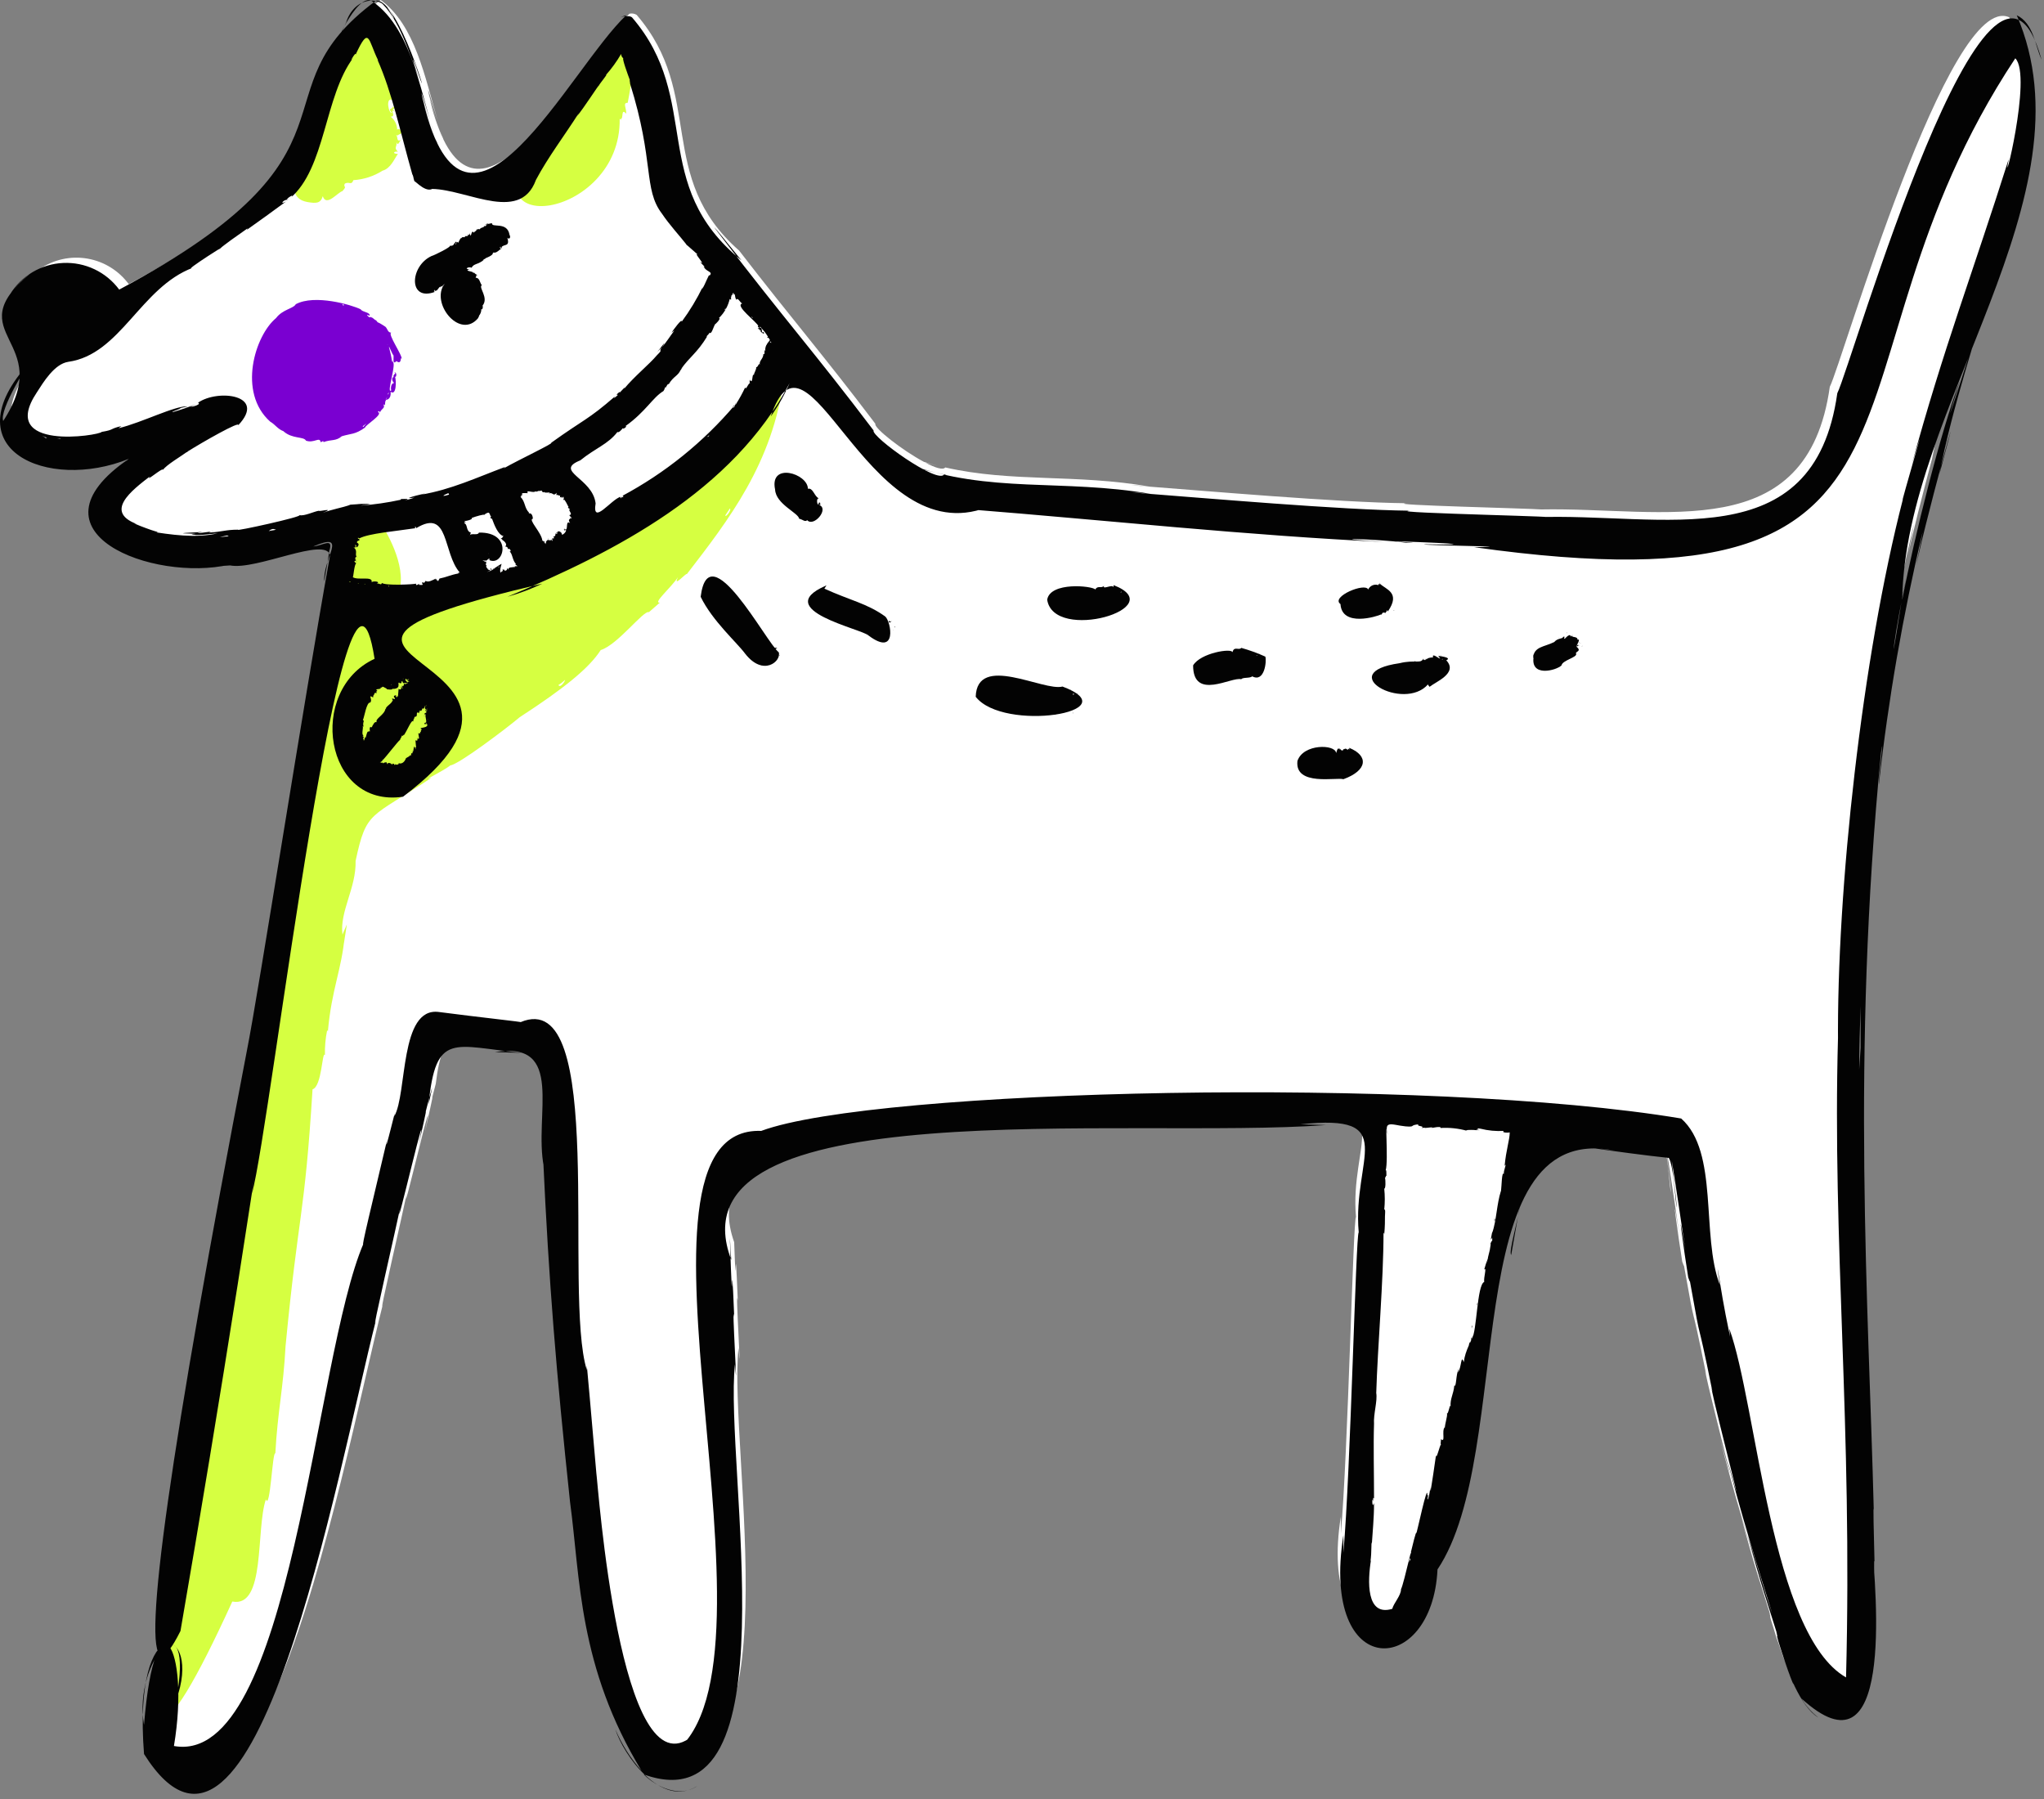 <?xml version="1.0" encoding="UTF-8"?> <svg xmlns="http://www.w3.org/2000/svg" width="175" height="154" viewBox="0 0 175 154" fill="none"><rect x="0" y="0" width="175" height="154" fill="#808080" stroke="none"/> <g clip-path="url(#clip0_919_2298)"> <path d="M172.372 2.39C172.267 2.088 172.144 1.773 172.026 1.482C166.872 -0.852 157.688 31.132 156.662 33.109C154.74 46.785 142.565 43.406 131.941 43.61C131.051 43.523 118.431 43.233 120.409 43.078C114.593 43.017 103.277 42.028 96.843 41.534C97.22 41.534 97.9 41.596 98.456 41.658C92.091 40.552 86.671 41.318 80.929 40.015C80.737 40.262 80.064 40.045 79.236 39.607L80.342 39.885C79.934 39.78 79.526 39.669 79.106 39.539C77.252 38.551 74.78 36.611 74.947 36.278C70.348 30.206 67.876 27.407 63.284 21.453C56.066 15.127 60.392 8.11 54.508 1.272C54.323 1.161 54.101 1.126 53.89 1.174C49.564 5.325 42.055 20.322 37.97 11.953C37.877 11.681 37.778 11.403 37.692 11.112C37.778 11.409 37.865 11.668 37.933 11.872C37.435 10.772 37.052 9.623 36.789 8.444C37.068 9.358 37.247 9.97 37.364 10.347L36.746 8.197C36.431 6.807 36.981 8.71 37.482 10.365C36.4 6.659 35.535 2.131 32.593 0C31.622 0.717 30.725 1.531 29.917 2.428L30.133 1.964L29.861 2.489C24.231 8.932 30.418 13.954 11.024 24.325C10.173 23.168 8.907 22.384 7.491 22.139C6.075 21.893 4.619 22.206 3.428 23.009C2.951 23.4 2.506 23.83 2.1 24.294C2.489 23.824 2.929 23.398 3.41 23.022L3.206 23.158C2.659 23.563 2.192 24.065 1.828 24.64C-0.193 27.352 2.538 28.624 2.575 31.515C-2.542 38.18 5.282 41.318 11.846 38.668C2.99 44.746 13.372 48.885 19.88 47.73L20.461 47.687C22.686 48.119 28.557 45.216 28.928 46.822C26.642 59.559 22.872 83.847 21.883 88.788C15.884 119.892 13.352 136.819 14.287 139.569C13.749 140.384 13.409 141.312 13.292 142.281C13.451 141.62 13.696 140.982 14.021 140.385C13.527 142.175 13.231 144.015 13.138 145.87C13.089 145.586 13.056 145.299 13.039 145.011C13.014 146.124 13.047 147.238 13.138 148.347C17.297 154.944 20.974 151.059 24.07 143.554C27.964 134.109 30.937 118.913 32.797 111.581C32.241 113.558 34.589 103.366 34.837 102.124C34.218 105.404 37.556 91.006 36.382 96.936C36.691 95.453 37.123 93.662 37 93.971C37.123 93.489 37.228 93.094 37.309 92.772C37.927 87.689 39.268 88.257 43.755 88.807C48.514 88.584 46.27 94.273 46.987 98.412C47.413 107.449 47.933 114.182 48.816 122.891C48.952 124.226 49.094 125.609 49.249 127.061C50.022 132.725 49.966 139.322 53.736 146.932C53.612 146.976 53.68 147.068 53.878 147.192C54.311 148.05 54.78 148.915 55.318 149.798C54.384 148.754 53.63 147.562 53.087 146.271C53.616 147.732 54.472 149.053 55.59 150.132C68.272 154.536 62.308 123.942 63.229 115.374C63.538 119.266 62.92 109.5 63.167 111.353C62.883 104.175 63.074 112.459 62.858 106.337C57.778 92.043 96.633 96.33 113.314 95.095L111.151 95.033C119.686 94.107 115.539 97.875 116.095 104.181C115.848 104.305 115.415 124.325 114.797 131.311V129.828C112.819 142.312 122.343 141.88 122.776 132.731C129.166 123.206 124.667 96.948 136.162 97.078C137.781 97.312 140.606 97.695 142.38 97.875C142.812 98.554 142.936 101.704 143.059 102.075C142.998 101.148 142.874 100.469 142.627 98.06C142.874 99.542 143.368 102.878 143.801 105.787C142.936 100.469 143.677 105.849 144.048 108.135C143.986 107.764 144.172 108.505 144.172 108.32C145.346 114.935 144.543 110.049 146.088 117.715L145.964 117.283C146.52 120.001 149.549 131.49 147.262 123.151C148.436 127.852 149.858 132.361 151.156 136.506C150.476 134.585 149.672 131.743 149.054 129.766C150.29 134.399 150.537 134.893 151.588 138.297L151.465 137.988C151.465 137.988 151.526 138.173 151.588 138.42C151.471 138.18 151.644 138.766 151.903 139.563C152.015 139.959 152.157 140.409 152.33 140.885C152.243 140.644 152.175 140.397 152.095 140.156C152.219 140.521 152.342 140.885 152.466 141.225L152.348 140.947C152.416 141.132 152.49 141.324 152.565 141.509C152.65 141.835 152.781 142.147 152.954 142.436C152.933 142.391 152.914 142.346 152.898 142.3C153.467 143.572 154.202 144.77 155.055 145.277C154.481 144.84 153.998 144.294 153.634 143.671C157.07 146.809 158.714 145.524 159.437 142.658C159.459 142.607 159.471 142.553 159.474 142.497C160.092 139.835 159.993 135.925 159.789 132.935C159.789 132.373 159.789 131.86 159.789 132.052C159.728 129.952 159.666 126.802 159.728 127.728C159.295 110.482 157.812 89.282 160.346 63.487C160.655 61.511 160.098 65.958 160.16 66.205C160.957 59.008 162.195 51.866 163.868 44.82C163.757 45.531 163.553 46.432 163.294 47.822C163.671 45.926 164.684 42.01 165.413 39.28C166.031 36.049 167.181 32.182 168.04 29.316C170.073 24.226 172.057 19.155 172.947 14.213V14.176C173.707 10.155 173.695 6.202 172.372 2.39ZM1.179 35.45C0.95 34.875 1.834 33.115 2.557 31.861C2.426 33.155 1.96 34.392 1.203 35.45H1.179ZM164.221 19.97C164.511 20.502 163.46 23.411 161.94 26.981C162.614 24.776 163.337 22.429 164.221 19.97ZM136.576 97.09C136.992 97.117 137.405 97.173 137.812 97.257L136.576 97.09ZM162.299 48.391C162.744 46.92 163.189 45.432 163.615 44.005C163.04 46.383 162.533 48.687 162.163 50.596C162.175 49.861 162.231 49.132 162.299 48.391ZM167.774 30.094C166.581 33.801 165.401 37.408 167.051 32.053C166.711 32.948 166.359 34.023 165.994 35.203C166.043 34.711 166.153 34.228 166.322 33.764C166.8 32.54 167.284 31.317 167.774 30.094Z" fill="white"></path> <path d="M34.38 30.725C34.505 30.476 33.13 28.539 33.505 28.477C33.193 28.477 33.193 28.164 33.005 27.977C32.069 27.352 32.506 27.79 32.194 27.415C32.069 27.415 31.944 27.165 31.756 27.165V27.103C31.631 27.352 31.194 26.728 31.631 27.04C31.756 26.728 31.007 26.728 30.882 26.478C30.132 26.103 26.947 25.166 25.323 26.041C25.135 26.416 24.198 26.478 23.636 27.227C21.825 28.727 20.326 33.599 23.137 36.097C23.574 36.347 23.761 36.721 24.261 36.909C25.011 37.596 26.01 37.346 26.197 37.721C26.884 37.971 27.384 37.346 27.447 37.846C27.571 37.846 27.696 37.658 27.696 37.846C28.383 37.596 28.758 37.783 29.258 37.346C30.07 37.096 30.382 37.221 31.257 36.597C31.257 36.409 32.818 35.472 32.381 35.285C32.318 35.16 32.568 35.16 32.506 35.347C32.693 34.91 33.005 34.973 32.818 34.598C33.068 34.848 32.881 34.41 33.068 34.223C33.13 34.223 33.505 34.161 33.443 33.536C33.942 33.911 33.942 32.599 33.818 32.224C33.88 32.412 34.067 31.912 33.755 31.85C34.005 32.037 33.63 31.974 33.693 32.287C33.505 32.287 33.568 32.662 33.755 32.786C33.443 32.786 33.443 33.349 33.505 33.411C33.005 33.848 34.067 30.85 33.568 30.975C33.63 30.725 33.693 31.1 33.568 30.975C33.443 29.976 33.005 28.976 33.63 30.351C33.818 30.351 33.505 31.35 33.942 30.913C34.442 31.287 34.255 30.413 34.38 30.725ZM29.383 26.166C29.383 26.103 29.32 26.103 29.32 26.041C29.383 25.978 29.508 26.166 29.383 26.166ZM31.132 36.534C30.882 36.534 31.319 36.347 31.381 36.222C31.319 36.347 31.194 36.409 31.132 36.534ZM31.631 36.035C31.756 35.972 31.819 35.847 31.881 35.785C31.819 35.91 31.694 35.972 31.631 36.035ZM33.068 34.161L33.005 34.223C33.13 34.036 33.255 33.723 33.068 34.161ZM33.255 33.599C33.318 33.661 33.255 33.723 33.193 33.786C33.193 33.723 33.255 33.661 33.255 33.599ZM33.193 29.538C33.13 29.476 33.193 29.476 33.193 29.538V29.538Z" fill="#7A00D1"></path> <path d="M34.255 11.487C34.692 11.237 34.067 10.925 34.005 11.113C34.004 10.895 33.953 10.68 33.855 10.485C33.758 10.29 33.617 10.12 33.443 9.988C34.005 9.988 33.255 9.239 33.818 9.551C33.318 9.114 34.067 9.488 33.63 9.114C33.63 9.426 33.13 9.176 33.568 9.676C33.255 9.738 33.005 8.302 33.568 8.552C34.442 8.677 33.505 7.677 34.005 7.302C33.693 7.24 34.13 6.553 33.88 6.428C34.255 6.178 33.193 5.866 34.13 5.991C33.63 5.803 33.88 5.616 34.005 5.429C33.755 5.429 34.13 4.804 33.443 4.429C33.568 4.554 33.505 4.367 33.755 4.492C33.505 4.054 33.505 4.117 33.818 4.242C33.755 4.429 33.818 4.429 34.067 4.429C33.88 2.93 33.193 3.805 32.631 2.368C32.381 0.994 29.695 1.993 30.32 2.93C29.82 2.743 30.694 3.117 30.07 3.055C29.945 3.055 29.883 3.805 29.82 3.68C29.695 3.867 29.57 4.367 29.383 4.617C28.821 4.367 28.696 6.053 28.758 6.365C28.071 7.177 27.634 8.552 26.634 9.551C26.759 12.487 23.512 16.796 26.322 17.296C27.072 17.421 27.447 17.421 27.634 16.796C27.946 17.733 28.883 16.484 29.32 16.359C29.758 15.86 29.383 16.109 29.508 15.735C29.883 15.485 30.07 15.922 30.257 15.422C31.145 15.365 32.004 15.085 32.756 14.61C33.443 14.423 33.755 13.611 34.067 13.174C33.568 13.174 33.693 12.924 34.067 12.986C33.693 12.611 34.005 12.611 33.942 12.174C34.067 12.549 34.192 12.112 34.317 11.987C33.88 12.174 34.13 11.675 33.88 11.55C34.13 11.675 34.067 11.487 34.255 11.487Z" fill="#D6FF41"></path> <path d="M52.056 3.555C52.119 3.618 52.119 3.618 52.119 3.555H52.056Z" fill="#D6FF41"></path> <path d="M52.306 3.555C52.295 3.54 52.281 3.529 52.264 3.521C52.248 3.513 52.23 3.508 52.212 3.508C52.194 3.508 52.176 3.513 52.16 3.521C52.144 3.529 52.13 3.54 52.118 3.555H52.306Z" fill="#D6FF41"></path> <path d="M45.248 12.924L45.373 12.986C45.373 12.924 45.31 12.924 45.248 12.924Z" fill="#D6FF41"></path> <path d="M54.679 5.304C54.055 5.866 54.867 4.242 53.805 4.492C53.68 4.492 53.93 4.367 53.93 4.429C53.68 3.742 52.306 4.991 52.931 3.68C52.868 3.805 52.743 4.304 52.681 3.929C51.744 2.68 50.37 5.241 50.557 5.616C50.307 5.803 49.745 5.741 50.245 5.991C49.683 5.928 50.182 6.865 50.12 6.99C49.87 6.74 49.932 6.74 49.87 7.115C49.807 6.428 48.995 6.865 49.558 7.24C49.183 7.552 48.995 6.99 49.245 7.74C48.746 7.802 47.247 11.113 46.435 11.425C46.56 11.55 46.122 11.8 45.935 11.862C39.377 20.669 53.18 18.858 53.056 10.176C53.243 10.3 53.305 10.238 53.118 10.176C53.43 10.238 53.118 9.176 53.618 9.738C53.618 9.176 53.305 8.801 53.742 8.801C53.93 7.927 54.055 6.678 54.242 6.678C53.618 5.928 54.867 6.553 54.242 5.491C54.492 5.741 54.867 5.553 54.679 5.304ZM47.996 9.239C48.059 9.239 48.121 9.239 48.121 9.301C48.121 9.364 47.996 9.301 47.996 9.239ZM48.808 8.801C48.808 8.739 48.746 8.801 48.683 8.801C48.683 8.739 48.933 8.739 48.808 8.801ZM53.992 4.929C53.93 4.804 54.055 4.741 54.18 4.866C54.114 4.874 54.05 4.895 53.992 4.929Z" fill="#D6FF41"></path> <path d="M53.056 3.93C52.993 4.054 53.118 3.93 53.18 3.93C53.118 3.867 53.118 3.867 53.056 3.93Z" fill="#D6FF41"></path> <path d="M53.056 4.117V3.992C52.993 4.054 52.993 4.054 53.056 4.117Z" fill="#D6FF41"></path> <path d="M53.68 3.929C53.18 4.179 53.43 3.617 53.18 4.054C52.931 4.366 53.617 4.179 53.68 3.929Z" fill="#D6FF41"></path> <path d="M17.177 113.745C17.025 115.472 16.78 117.19 16.443 118.89C16.779 118.913 17.102 119.023 17.382 119.21C17.662 119.397 17.887 119.655 18.035 119.957C18.207 120.385 18.224 120.86 18.083 121.299C17.942 121.738 17.652 122.115 17.263 122.363C13.644 138.423 12.491 146.66 13.804 147.073C14.695 147.355 16.723 144.029 19.889 137.096C22.762 137.658 21.887 130.975 22.762 128.351C23.137 129.351 23.324 124.167 23.574 124.416C23.761 120.856 24.261 118.857 24.448 115.235C25.573 103.554 26.072 104.304 26.759 93.249C27.571 92.999 27.571 89.938 27.821 90.313C27.803 89.6 27.866 88.888 28.009 88.189C28.009 88.252 28.071 88.189 28.071 88.314C28.383 84.691 29.258 83.005 29.508 80.132L29.445 80.756L29.695 79.132L29.32 80.007C29.07 78.008 30.507 76.009 30.445 73.698C31.381 69.326 31.694 70.076 36.941 66.578C35.941 66.952 37.94 66.016 38.565 65.516C39.252 65.453 43.312 62.393 44.498 61.393C48.246 58.958 50.432 57.209 51.431 55.647C52.868 55.21 55.117 52.212 55.554 52.399L55.491 52.462L56.491 51.587C55.866 51.65 57.428 50.338 58.052 49.401C57.553 50.4 58.802 48.964 58.802 49.151C62.362 44.529 66.172 39.657 67.109 32.412C63.674 37.721 55.117 44.966 50.682 44.467C49.818 45.338 48.828 46.075 47.746 46.653C46.747 47.152 43.749 49.651 44.498 48.901C43.624 49.339 44.123 49.026 44.561 48.651C43.811 49.089 42.874 49.776 42.125 49.901C41.937 49.776 43.624 49.214 42.749 49.401C42.937 49.339 43.749 49.026 43.749 49.026C42.812 49.089 44.373 48.776 43.499 48.776C42.25 49.463 41.375 49.401 40.563 50.213C37.628 50.713 36.691 50.962 34.38 50.65C35.379 50.713 34.63 50.463 34.192 50.588C34.817 48.339 33.005 45.341 32.381 44.467C26.947 43.03 30.445 48.714 28.009 51.525C27.884 50.775 28.071 53.836 27.821 53.461C27.281 57.628 26.489 61.758 25.448 65.828C25.753 66.196 25.958 66.636 26.046 67.106C26.133 67.576 26.099 68.061 25.947 68.514C24.948 71.887 24.136 75.385 23.324 78.82C23.537 79.246 23.644 79.718 23.636 80.194C23.793 83.433 23.348 86.674 22.325 89.751C21.913 94.208 21.097 98.619 19.889 102.93C19.794 103.263 19.646 103.58 19.451 103.867C19.135 105.477 18.906 107.104 18.765 108.739V108.614C18.235 110.324 17.706 112.034 17.177 113.745ZM62.487 43.53C62.674 43.655 62.05 44.404 62.112 44.092L62.487 43.53ZM48.371 58.208C48.433 58.208 47.996 58.958 47.809 58.645C48.011 58.519 48.199 58.373 48.371 58.208Z" fill="#D6FF41"></path> <path d="M169.982 25.978C169.233 28.477 165.298 40.719 167.796 32.599C166.11 37.096 163.923 45.841 162.862 51.337C163.111 34.848 179.351 16.797 172.668 1.306C174.105 1.993 174.229 3.867 174.792 5.116C170.482 -10.686 158.489 31.35 157.303 33.661C155.304 47.902 142.312 43.842 131.381 44.279C136.878 44.279 118.327 43.904 120.701 43.717C114.829 43.655 103.399 42.655 96.903 42.156C97.278 42.156 97.965 42.218 98.527 42.281C90.969 40.969 84.723 42.281 77.728 39.72C77.977 40.032 82.037 40.906 80.85 40.594C80.351 41.531 74.542 37.346 74.792 36.846C69.733 30.163 67.234 27.415 61.737 20.232C59.801 17.733 63.486 22.293 63.486 22.293C55.492 15.797 60.176 8.552 54.117 1.494C53.805 1.181 52.431 1.681 53.618 1.306C48.808 5.803 39.939 24.167 36.254 8.739C37.628 13.299 36.753 10.425 36.191 8.489C35.691 6.303 37.315 12.174 37.565 12.612C36.066 8.677 35.504 2.618 31.881 0.12C30.507 -0.88 28.071 5.366 29.633 1.931C30.32 -0.318 32.881 -0.692 33.755 1.619C33.568 1.369 33.13 0.307 32.506 0.12C34.13 1.431 35.192 4.929 35.879 6.803C35.129 4.554 35.317 4.742 35.816 6.303C37.066 10.051 34.13 -0.193 32.194 0.057C21.45 7.99 32.381 12.924 10.207 24.791C9.656 24.046 8.929 23.448 8.092 23.05C7.255 22.652 6.332 22.467 5.406 22.51C4.48 22.553 3.579 22.824 2.782 23.298C1.986 23.772 1.318 24.435 0.838 25.229C1.323 24.537 1.913 23.926 2.587 23.417C-3.721 28.664 4.836 29.039 0.276 36.035C-0.099 35.098 2.462 31.038 2.525 31.038C-4.284 38.47 4.086 42.093 11.019 39.282C1.838 45.591 13.143 49.838 19.639 48.339C19.014 48.402 17.14 48.589 19.701 48.402C21.95 48.839 27.884 45.903 28.259 47.527C25.948 60.394 22.137 84.941 21.138 89.938C14.583 124.039 12.138 141.293 13.804 141.699C14.162 141.787 14.711 141.094 15.451 139.619C17.141 129.834 18.774 119.949 20.349 109.964C20.828 106.925 21.299 103.893 21.763 100.869L21.575 102.18C23.199 96.247 29.633 40.657 32.069 56.397C26.26 59.083 27.759 69.201 34.505 68.202C51.494 55.397 17.828 56.647 46.435 49.963C45.469 50.423 44.466 50.799 43.437 51.087C52.743 47.215 62.737 42.031 67.609 32.786C67.169 33.798 66.625 34.761 65.985 35.66C69.108 26.353 74.042 46.715 84.036 43.592H82.849C94.717 44.529 106.709 45.841 118.702 46.403C112.456 46.028 117.702 46.091 120.388 46.465C122.762 46.528 116.578 46.216 121.45 46.403C126.135 46.59 124.573 46.653 121.887 46.59C122.012 46.715 130.819 46.778 126.197 46.84C169.233 52.899 154.554 32.162 172.543 4.991C174.042 6.491 171.294 17.171 171.981 13.611C168.983 23.105 166.359 29.913 163.674 39.782C165.672 33.161 162.549 43.78 162.924 42.718C159.426 56.272 157.24 76.134 157.365 89.439V88.751C156.865 106.49 158.614 121.856 158.052 143.592C151.619 139.907 150.432 120.294 148.058 113.736L148.121 114.423C147.496 111.425 147.434 110.8 147.059 108.614C147.059 108.926 147.559 111.862 147.246 109.988C145.622 105.741 147.184 98.62 143.936 95.747C122.325 92.124 74.917 93.186 65.173 96.809C51.806 96.309 68.046 142.155 57.74 150.025C58.864 150.15 58.802 149.838 59.302 148.589C53.056 153.836 51.182 126.79 51.057 126.103C50.744 122.668 50.12 115.047 50.245 117.296C48.184 110.675 52.056 84.317 44.561 87.502C44.998 87.502 40.876 87.065 37.565 86.628C34.192 86.191 34.879 93.623 33.755 95.56C34.067 94.061 32.818 99.37 33.13 97.621C31.944 102.68 30.819 107.24 31.132 106.428C26.884 116.234 24.948 151.275 14.892 149.463C16.328 140.906 13.268 135.972 12.331 147.652C11.332 142.03 16.766 136.534 15.079 145.528C17.39 139.282 11.332 137.408 12.331 150.15C21.825 165.203 28.821 126.29 32.194 112.986C31.631 114.985 34.005 104.679 34.255 103.43C33.63 106.74 37.003 92.187 35.816 98.183C36.129 96.684 36.566 94.873 36.441 95.185C37.003 92.999 37.19 92.312 36.691 94.56C37.315 88.252 38.814 89.563 44.686 90.126C44.373 90.126 42.812 90.063 42.375 90.063C48.433 89.064 45.685 95.435 46.56 99.869C46.56 99.557 46.56 99.994 46.497 99.057C46.997 109.926 47.621 117.421 48.808 128.601C49.683 135.035 49.495 142.655 54.929 151.587C53.989 150.532 53.229 149.329 52.681 148.027C53.368 150.213 56.616 154.835 59.676 152.899C58.24 153.898 56.241 153.024 55.117 151.899C68.046 156.521 61.987 125.478 62.924 116.796C63.237 120.731 62.612 110.863 62.862 112.736C62.55 104.929 62.799 115.235 62.487 105.991C62.55 106.74 62.487 106.365 62.612 107.864C57.053 93.186 96.591 97.558 113.518 96.309L111.331 96.247C119.951 95.31 115.766 99.12 116.328 105.491C116.078 105.616 115.641 125.853 115.017 132.911V131.412C113.018 144.029 122.637 143.592 123.074 134.348C129.82 124.292 124.573 95.747 138.252 98.495C130.944 97.496 139.189 98.745 142.874 99.12C143.311 99.807 143.436 102.992 143.561 103.367C143.499 102.43 143.374 101.743 143.124 99.307C143.374 100.806 143.874 104.179 144.311 107.115C143.436 101.743 144.186 107.177 144.561 109.488C144.498 109.114 144.685 109.863 144.685 109.676C145.872 116.359 145.06 111.425 146.622 119.17L146.497 118.733C147.059 121.481 150.12 133.099 147.809 124.666C148.995 129.413 150.432 133.973 151.744 138.158C151.057 136.222 150.245 133.348 149.62 131.35C150.869 136.034 151.119 136.534 152.181 139.969L152.056 139.657C152.056 139.657 152.118 139.844 152.181 140.094C151.868 139.47 153.492 144.342 153.555 144.154C153.101 143.143 152.725 142.099 152.431 141.031C152.93 142.842 154.117 146.09 155.679 147.027C155.101 146.582 154.613 146.031 154.242 145.403C162.112 152.586 160.675 136.784 160.238 131.724C160.675 139.719 160.363 133.036 160.488 133.661C160.426 131.537 160.363 128.352 160.426 129.288C159.988 111.862 158.489 90.438 161.05 64.392C161.363 62.393 160.8 66.89 160.863 67.14C161.669 59.866 162.92 52.649 164.61 45.529C164.486 46.34 164.236 47.402 163.923 49.151C164.423 45.966 168.92 29.851 166.047 40.594C167.046 35.16 169.607 27.477 169.982 25.978ZM126.447 111.799C126.447 111.799 126.447 111.55 126.509 111.55C126.509 111.612 126.447 111.737 126.447 111.799ZM127.946 104.304C128.008 104.367 128.008 104.429 127.946 104.554V104.304ZM120.638 133.723C120.665 133.62 120.686 133.516 120.701 133.411C120.825 133.411 120.701 133.598 120.638 133.723ZM120.763 133.036C120.759 133.002 120.762 132.968 120.773 132.935C120.784 132.903 120.802 132.873 120.825 132.849C120.818 132.915 120.796 132.979 120.763 133.036ZM125.323 116.609C125.073 115.859 125.135 117.109 124.823 117.483L124.885 117.171C124.636 117.671 124.698 118.795 124.511 118.608C124.448 119.357 124.136 119.732 124.198 120.419C124.136 120.044 124.011 121.106 123.886 120.981C123.949 121.231 123.699 121.856 123.699 122.293V122.168C123.386 122.48 123.824 123.605 123.324 123.167C123.449 123.167 123.261 123.729 123.386 123.605C123.261 123.729 122.949 125.104 122.949 124.541C122.887 125.041 122.512 127.54 122.512 127.415C122.512 127.789 122.449 127.54 122.449 127.352C122.423 127.691 122.36 128.026 122.262 128.352C122.137 128.352 122.387 127.727 122.2 128.039C122.262 126.665 121.263 131.475 121.263 131.225C121.2 130.912 120.201 135.597 119.951 136.034C119.951 136.596 119.326 137.221 119.201 137.721C116.953 138.408 117.078 135.347 117.39 133.473C117.379 133.539 117.358 133.602 117.328 133.661C117.453 133.036 117.39 131.6 117.453 132.162C117.515 131.1 117.64 130.038 117.64 128.664C117.453 129.288 117.453 127.914 117.578 128.539C117.578 128.539 117.515 128.039 117.64 128.289C117.64 126.041 117.577 123.729 117.64 121.856V121.918C117.577 121.044 117.952 119.919 117.827 119.232V119.295C117.952 115.172 118.452 109.676 118.452 105.491C118.452 105.553 118.514 105.553 118.514 105.678C118.577 104.991 118.577 104.492 118.577 103.992V104.117C118.577 103.992 118.639 103.43 118.514 103.555C118.577 102.952 118.577 102.345 118.514 101.743C118.639 101.806 118.639 101.056 118.577 100.806C118.639 100.869 118.639 100.556 118.702 100.681C118.702 100.369 118.702 100.119 118.639 100.182C118.889 99.307 118.514 95.185 118.827 97.184C118.389 95.622 119.451 96.496 120.825 96.434H120.701C121.075 96.434 120.763 96.309 121.45 96.247C121.2 96.434 122.075 96.372 121.7 96.559C121.762 96.559 122.137 96.496 121.95 96.559C122.2 96.559 122.824 96.434 122.574 96.559C122.574 96.559 123.449 96.372 123.324 96.559C124.103 96.511 124.884 96.596 125.635 96.809L125.51 96.746C125.801 96.715 126.094 96.715 126.384 96.746H126.697L126.384 96.684C126.697 96.621 126.384 96.559 126.759 96.621C127.412 96.785 128.086 96.849 128.758 96.809C128.508 96.934 129.008 96.996 129.258 96.934C129.258 97.558 128.945 98.433 128.82 99.807C129.07 99.432 128.696 100.244 128.758 100.494C128.571 100.244 128.571 101.493 128.508 101.993V101.931C128.133 103.117 128.133 104.429 127.759 105.553C127.821 105.054 127.634 106.116 127.634 106.116C127.69 106.064 127.732 106 127.759 105.928V106.365C127.821 105.928 127.509 106.615 127.634 106.49C127.509 107.427 127.446 107.177 127.321 108.114C127.321 107.989 127.384 107.802 127.384 107.739C127.261 108.045 127.157 108.358 127.072 108.676C127.321 108.427 127.009 109.363 127.072 109.738C126.447 109.988 126.447 114.048 126.01 114.61C126.01 114.548 125.947 114.485 125.947 114.36C126.01 114.548 125.885 115.485 125.822 114.86C125.51 116.172 125.885 115.485 126.135 114.235C126.01 114.798 125.448 115.547 125.323 116.609ZM126.01 113.798C126.01 113.736 125.947 113.486 126.072 113.486C126.015 113.579 125.993 113.69 126.01 113.798ZM34.755 58.083C34.755 58.333 35.067 58.083 34.879 58.208C34.879 58.333 34.879 58.208 35.004 58.333C35.129 58.395 34.942 58.333 35.004 58.395L34.942 58.333C34.879 58.395 34.942 58.583 34.755 58.458C34.817 58.583 34.692 58.583 34.567 58.52C34.63 58.645 34.505 58.708 34.505 58.77C34.38 58.583 34.38 58.77 34.505 58.958C34.38 58.895 34.442 58.833 34.317 58.77C34.38 58.895 34.38 59.083 34.255 58.895C34.442 59.083 34.13 59.02 34.13 58.958C34.13 58.895 34.067 59.77 34.067 59.582C34.067 59.707 34.005 59.582 34.005 59.52C34.005 59.77 33.943 59.707 33.88 59.582C34.067 59.457 33.505 59.52 33.818 59.77C33.818 59.957 33.568 59.707 33.568 59.832C33.693 60.019 33.63 60.082 33.568 59.895C33.755 60.144 32.881 60.519 33.068 60.706C33.051 60.706 33.036 60.7 33.024 60.688C33.012 60.676 33.006 60.661 33.006 60.644C32.943 61.206 32.069 61.519 32.256 61.831C32.194 61.768 32.006 61.831 31.944 62.081V62.018C31.881 62.081 31.944 62.081 31.819 62.268C31.506 62.081 31.756 62.83 31.631 62.58C31.819 62.705 31.506 62.518 31.569 62.643C31.382 62.455 31.319 63.455 31.257 63.08C31.257 63.08 31.132 63.517 31.194 63.33C31.069 63.58 31.194 63.017 31.069 63.392C31.132 63.267 31.132 63.205 31.069 63.205C31.319 63.017 30.882 63.08 31.132 62.955C30.882 62.893 31.194 62.143 31.007 62.143L31.132 62.206C31.007 61.831 31.257 61.706 31.069 61.643C31.194 61.394 31.382 60.082 31.694 60.144C31.944 59.895 31.444 59.395 31.944 59.707C31.944 59.582 32.006 59.395 32.006 59.52C32.069 59.332 32.069 59.27 32.256 59.332C32.194 59.145 32.194 59.207 32.319 59.145C31.944 58.895 32.756 59.083 32.568 58.833C32.693 58.958 32.631 58.708 32.693 58.895C32.693 58.645 32.943 58.895 33.13 58.958C32.881 59.02 33.755 59.083 33.568 58.958C33.88 59.02 34.255 58.833 34.067 58.583C34.067 58.645 34.317 58.77 34.13 58.645C34.13 58.645 34.067 58.27 34.192 58.52C34.13 58.27 34.192 58.583 34.38 58.458C34.317 58.27 34.442 58.395 34.442 58.27C34.505 58.645 34.63 58.395 34.942 58.458C34.63 58.208 34.692 58.146 34.755 58.083ZM36.441 61.269C36.378 61.269 36.628 62.018 36.378 61.831C36.566 62.081 36.191 61.706 36.378 62.018C36.378 61.893 36.628 62.143 36.441 61.831C36.878 62.268 36.191 62.268 36.004 62.331C36.004 62.331 36.191 62.518 36.004 62.393C36.254 62.393 36.004 62.58 36.004 62.455C36.066 62.518 36.066 62.705 35.941 62.643C36.066 62.705 35.941 62.83 35.816 62.768C35.816 62.955 36.004 63.455 35.691 63.142C35.754 63.205 35.754 63.267 35.816 63.267H35.691C35.879 63.392 35.566 63.455 35.566 63.33C35.566 63.455 35.629 63.955 35.629 64.017V63.955C35.504 64.017 35.629 64.017 35.566 64.142C35.441 63.517 35.379 64.392 35.379 64.329C35.192 64.142 35.441 64.392 35.317 64.454C35.254 64.267 35.254 64.454 35.317 64.517C35.129 64.329 35.254 64.829 35.129 64.641C35.004 64.829 34.63 64.891 34.817 64.954C34.8 64.954 34.785 64.947 34.773 64.936C34.761 64.924 34.755 64.908 34.755 64.891C34.692 65.141 34.442 65.454 34.13 65.329C34.192 65.516 33.755 65.454 33.818 65.391V65.516C33.693 65.329 33.63 65.329 33.568 65.454C33.505 65.329 33.13 65.204 33.193 65.454V65.329C33.193 65.641 33.13 65.141 33.006 65.266C32.756 65.266 32.881 65.454 32.756 65.266C32.693 65.329 32.506 65.329 32.693 65.266C32.319 65.266 32.693 65.266 32.756 65.079C32.631 64.954 32.756 65.016 32.756 65.079C33.13 64.704 34.067 63.455 34.255 63.33C34.255 63.205 34.442 63.08 34.38 62.955C34.567 63.142 34.442 62.768 34.567 62.955C34.879 62.518 35.254 61.519 35.379 61.768C35.379 61.643 35.441 61.456 35.441 61.581C35.504 61.144 35.629 61.519 35.691 61.206C35.691 61.331 35.629 60.769 35.879 61.081C35.816 61.019 35.941 60.956 35.879 60.894L35.941 60.956C35.879 60.831 35.879 60.894 35.941 60.956C36.004 60.956 35.816 60.831 35.941 60.831C35.941 60.956 36.191 60.644 36.066 60.956C36.254 60.207 36.191 61.081 36.378 60.394V60.644C36.378 60.582 36.441 60.582 36.441 60.457C36.254 60.894 36.691 60.582 36.378 60.831C36.503 60.894 36.566 60.519 36.566 60.706C36.503 60.706 36.379 61.019 36.503 60.831C36.379 60.956 36.628 60.706 36.566 60.831H36.503C36.628 60.831 36.503 60.894 36.441 60.956C36.691 61.019 36.378 60.956 36.316 61.144C36.566 61.144 36.378 61.206 36.441 61.269C36.378 61.206 36.316 61.269 36.254 61.331C36.441 61.206 36.316 61.269 36.441 61.269ZM62.112 26.54C61.987 26.54 62.112 26.416 62.112 26.353V26.54ZM46.31 46.34C46.31 46.324 46.316 46.308 46.328 46.296C46.34 46.285 46.356 46.278 46.372 46.278L46.31 46.34ZM42.937 48.277C42.624 48.402 42.25 48.776 41.875 48.839C42.062 48.776 41.812 48.776 41.75 48.776C41.938 48.652 41.812 48.776 41.688 48.652C41.812 48.714 41.625 48.527 41.625 48.589C41.688 48.527 41.563 48.464 41.688 48.402C41.438 48.402 41.812 48.027 41.5 48.089H41.625C41.5 48.089 41.438 48.027 41.313 47.965C41.438 47.965 41.5 48.027 41.563 48.027C41.5 48.027 41.5 47.965 41.438 47.965C41.563 47.965 41.5 47.965 41.625 48.027C41.438 47.965 41.625 48.027 41.5 47.965C41.688 48.089 41.563 47.965 41.688 48.089L41.563 47.965C41.563 47.902 41.625 48.027 41.688 48.089C41.563 47.965 41.625 48.027 41.75 47.902C42 47.652 41.938 48.089 41.812 47.902C43.124 48.652 43.999 45.529 41.001 45.591C40.938 45.841 40.438 45.653 40.251 45.778C40.126 46.091 40.251 45.778 40.251 45.841C40.189 46.028 40.251 45.716 40.313 45.591C40.251 45.653 40.376 45.466 40.313 45.591C39.876 45.466 40.064 44.904 39.751 44.779C39.689 44.654 40.064 44.717 39.814 44.654C39.751 44.654 39.814 44.592 39.689 44.592C39.751 44.654 40.563 44.467 40.376 44.342C40.688 44.217 41.563 43.967 41.438 44.092C41.688 43.842 42 43.842 41.812 43.967C41.938 43.78 41.938 44.217 42.062 44.217C41.938 44.279 42 44.404 42.125 44.404C42.312 44.904 42.624 45.778 43.124 45.903C42.937 45.966 43.124 46.028 42.874 46.091C42.874 46.091 43.062 46.216 42.999 46.216C43.124 46.278 43.499 46.59 43.249 46.778C43.437 46.84 43.437 46.778 43.499 47.028C43.561 46.84 43.874 47.215 43.624 47.215C43.874 47.34 43.874 48.027 44.186 48.277C43.999 48.277 44.248 48.402 44.311 48.464C44.248 48.464 43.936 48.464 44.124 48.527C43.686 48.589 43.561 48.527 43.499 48.776C43.437 48.402 43.374 48.964 43.374 48.776C43.312 48.901 43.249 48.901 43.312 48.776C43.124 49.026 43.312 48.652 42.999 48.776C43.187 48.901 42.874 48.901 42.874 49.026C42.687 48.901 43.062 47.965 42.937 48.277ZM33.505 58.645C33.505 58.583 33.443 58.583 33.568 58.583C33.551 58.583 33.535 58.589 33.523 58.601C33.512 58.613 33.505 58.629 33.505 58.645ZM33.318 50.213C33.255 50.213 33.193 50.151 33.318 50.151V50.213ZM31.319 45.778C31.257 45.778 31.257 45.778 31.257 45.716C31.194 45.778 31.257 45.778 31.319 45.778ZM38.44 42.343C38.065 42.468 37.628 42.53 38.377 42.218C38.44 42.281 38.44 42.281 38.44 42.343ZM41.812 47.402C41.75 47.402 41.875 47.34 41.812 47.402V47.402ZM41.812 47.465C41.812 47.527 41.875 47.527 41.812 47.465V47.465ZM48.995 44.154C48.933 44.154 48.995 44.217 48.995 44.154V44.154ZM3.462 37.221C3.462 37.284 4.399 37.596 3.836 37.471C3.961 37.471 3.649 37.346 3.462 37.221ZM4.836 37.533H5.211C5.148 37.596 5.023 37.533 4.836 37.533ZM12.956 45.653C13.143 45.466 13.268 45.653 13.518 45.529C13.206 45.529 10.395 44.404 12.019 44.966C8.646 43.904 11.394 41.906 12.831 40.782C12.393 41.344 13.955 39.969 13.955 40.219C14.267 39.782 15.454 39.095 16.141 38.595C16.079 38.658 16.016 38.72 15.954 38.72C17.328 37.846 20.638 35.972 20.389 36.409C22.887 33.786 18.64 33.286 16.953 34.473C17.39 34.66 15.829 34.973 16.641 34.723C15.891 34.973 16.516 34.723 16.766 34.598C16.113 34.864 15.445 35.093 14.767 35.285C14.642 35.222 15.954 34.848 15.267 34.973L16.079 34.785C14.954 34.723 12.206 36.159 10.145 36.659L10.395 36.472C9.333 36.721 9.833 36.784 8.708 36.971C8.521 37.284 -0.224 38.658 3.149 33.599C3.711 32.724 4.648 31.163 5.835 30.975C10.332 30.351 12.019 24.604 16.516 22.918C15.392 23.417 20.326 20.294 18.64 21.419C19.514 20.732 19.951 20.419 21.201 19.545L21.138 19.67C22.2 18.92 23.324 18.108 24.511 17.234C23.886 17.608 24.261 17.046 24.636 17.109C24.823 16.922 24.261 17.359 24.698 16.922C25.136 16.609 25.073 16.797 24.823 16.984C27.884 14.423 27.759 8.239 30.257 4.929C29.758 5.616 30.507 4.304 30.445 4.679C31.631 2.118 31.506 3.43 32.381 5.179L32.319 5.116C33.568 7.927 34.255 11.238 35.317 14.985V14.923C35.441 15.235 35.379 15.36 35.566 15.672C35.192 15.048 36.316 16.547 37.003 16.172C40.126 16.234 44.811 19.295 45.997 15.048L45.873 15.422C46.934 13.424 48.371 11.55 49.558 9.676C49.505 9.786 49.442 9.89 49.37 9.988C49.995 9.239 51.307 7.178 51.244 7.365C51.369 7.115 52.119 6.241 51.869 6.428C52.366 5.87 52.806 5.263 53.18 4.617C53.178 4.69 53.195 4.762 53.227 4.827C53.26 4.893 53.308 4.949 53.368 4.991C53.243 4.991 53.743 6.366 53.93 6.865C53.867 6.74 53.992 7.303 53.93 7.115C56.054 13.861 55.054 16.172 56.678 18.296C57.303 19.233 58.177 20.169 58.864 21.044L58.677 20.857C59.114 21.231 58.802 20.981 59.739 21.793C59.302 21.544 60.551 22.855 59.926 22.418C60.114 22.605 60.551 23.043 60.239 22.793C60.426 23.293 61.113 23.23 60.738 23.605C60.738 23.293 60.363 24.417 60.114 24.729C60.114 24.667 60.051 24.729 60.176 24.542C59.665 25.594 59.059 26.598 58.365 27.54C58.427 27.165 57.615 28.289 57.49 28.477L57.74 28.289C57.365 28.789 57.053 29.289 56.678 29.726C57.303 28.727 56.303 30.163 56.178 30.226L56.678 29.726C56.303 30.226 56.866 29.788 56.241 30.413C55.616 31.163 54.305 32.224 53.43 33.286C53.68 32.849 52.931 33.848 53.056 33.536C52.368 34.098 53.368 33.474 52.556 34.098C52.618 34.036 52.556 34.036 52.681 33.911C50.307 35.972 50.057 35.847 47.184 37.908C47.496 37.908 44.436 39.345 43.124 40.094L43.249 39.969C40.751 40.906 38.627 41.906 36.066 42.343C37.44 41.968 33.755 42.843 35.504 42.593C35.218 42.693 34.926 42.776 34.63 42.843C35.254 42.655 34.63 42.718 34.317 42.718C34.38 42.718 34.255 42.78 34.317 42.78C33.185 43.026 32.037 43.193 30.882 43.28C31.132 43.218 31.444 43.218 31.694 43.155C31.341 43.123 30.985 43.123 30.632 43.155H30.695C30.632 43.155 29.82 43.218 29.758 43.218H30.007C29.258 43.467 28.446 43.592 27.634 43.904C28.821 43.405 27.197 43.842 27.322 43.717C26.884 43.78 26.01 44.217 25.635 44.092C26.01 44.217 20.014 45.529 20.389 45.341C19.327 45.341 19.014 45.529 17.89 45.591C18.019 45.504 18.172 45.46 18.327 45.466C17.89 45.529 16.141 45.778 17.328 45.529C16.766 45.591 15.829 45.591 15.642 45.653C15.954 45.653 17.453 45.716 16.391 45.716C16.766 45.903 17.89 45.716 18.64 45.653C16.766 46.091 14.642 45.778 12.706 45.466C13.018 45.653 12.956 45.653 12.956 45.653ZM19.452 45.841C19.889 45.903 18.952 45.966 18.827 45.966L19.452 45.841ZM23.387 45.279L23.636 45.341C23.449 45.404 23.199 45.404 23.012 45.466C23.113 45.364 23.244 45.298 23.387 45.279ZM29.883 49.776C29.945 49.776 30.007 49.776 30.007 49.838C29.96 49.832 29.916 49.81 29.883 49.776ZM30.132 49.838C30.257 49.838 30.257 49.776 30.257 49.651C30.07 49.776 30.445 49.589 30.195 49.401C30.257 49.526 30.32 48.277 30.507 48.214C30.257 48.089 30.32 47.902 30.57 48.089C30.445 48.089 30.507 47.902 30.382 47.965C30.445 47.902 30.445 47.902 30.507 47.902C30.257 47.84 30.57 47.527 30.57 47.715C30.32 47.465 30.695 47.153 30.257 46.84C30.632 47.028 30.257 46.403 30.507 46.715C30.382 47.09 30.944 46.59 30.57 46.465C30.507 46.216 30.882 46.34 30.757 46.153C30.57 46.091 30.632 45.966 30.757 46.091C31.569 45.653 33.943 45.466 35.566 45.216C35.441 45.091 35.629 45.029 35.629 45.216C38.502 43.467 37.877 47.34 39.377 49.026C39.189 48.964 39.252 49.026 39.314 49.089C39.252 49.089 39.127 48.964 39.252 49.089C38.565 49.214 38.252 49.401 37.628 49.526L37.503 49.776C37.503 49.589 37.315 49.776 37.378 49.526C37.378 49.589 37.19 49.651 37.315 49.526C37.066 49.651 36.628 49.901 36.441 49.713C36.441 49.776 36.191 50.026 36.254 49.838C35.941 49.901 36.316 49.963 36.129 50.088C36.066 50.026 35.816 50.151 35.879 49.963C35.754 50.088 35.566 50.151 35.629 49.963C35.441 50.026 33.006 50.151 32.693 49.901C32.631 50.151 32.506 49.901 32.256 49.963C32.631 49.776 31.944 49.713 31.819 49.838C31.944 49.276 30.632 49.713 30.195 49.401C30.32 49.526 30.132 49.589 30.507 49.526C30.132 49.526 29.695 49.526 30.132 49.838ZM30.695 49.901C30.695 49.963 30.695 49.963 30.632 49.963L30.695 49.901ZM31.257 49.963C31.257 50.026 31.257 50.026 31.194 50.026L31.257 49.963ZM36.441 60.457C36.441 60.394 36.503 60.394 36.503 60.332C36.503 60.332 36.503 60.457 36.441 60.457ZM35.004 58.146C35.067 58.208 34.817 58.208 34.817 58.208C34.871 58.167 34.937 58.145 35.004 58.146ZM34.817 58.208C34.817 58.146 34.817 58.146 34.879 58.146L34.817 58.208ZM42 48.776C41.938 48.527 42.125 48.652 42 48.776C42.562 48.589 42 48.901 41.688 48.964C41.812 48.901 41.938 48.901 42 48.776ZM42.312 48.652L42.375 48.714C42.312 48.714 42.312 48.714 42.312 48.652ZM42.687 48.589V48.464C42.749 48.527 42.749 48.589 42.687 48.589ZM48.121 45.778C48.105 45.684 48.062 45.597 47.996 45.529C47.996 45.653 47.809 45.279 47.871 45.591C47.809 45.341 47.871 45.591 47.746 45.466C47.746 45.778 47.684 45.466 47.621 45.591C47.871 45.716 47.559 45.716 47.559 45.653C47.559 45.778 47.559 45.966 47.372 45.903C47.434 45.966 47.496 46.216 47.247 46.028C47.372 46.153 47.309 46.153 47.247 46.091C47.372 46.34 47.247 46.403 47.184 46.091C47.247 46.216 47.122 46.34 47.059 46.153C47.184 46.403 46.809 46.153 46.934 46.091C46.934 46.465 46.934 46.028 46.809 46.34V46.278C46.684 46.34 46.809 46.778 46.747 46.528V46.465C46.684 46.715 46.747 46.528 46.684 46.403V46.465C46.622 46.278 46.684 46.465 46.684 46.278C46.684 46.653 46.56 46.528 46.622 46.34C46.497 46.59 46.56 46.528 46.622 46.34C46.497 46.528 46.56 46.278 46.622 46.403C46.684 46.278 46.56 46.465 46.56 46.403C46.684 46.278 46.622 46.403 46.435 46.278C46.372 45.591 45.185 44.467 45.623 44.404C45.623 44.279 45.56 43.842 45.248 43.967C45.435 43.842 44.998 43.967 45.31 43.904C44.873 43.467 44.998 42.968 44.561 42.53C44.623 42.53 44.686 42.406 44.561 42.406C44.811 42.406 44.623 42.343 44.748 42.406C44.686 42.343 44.623 42.281 44.748 42.343C44.498 42.156 45.06 42.218 45.185 42.218C44.998 41.843 45.685 42.281 45.873 42.031C45.81 42.156 46.122 42.031 46.06 42.031C46.122 42.031 46.372 42.031 46.372 41.968C46.372 42.093 46.56 42.218 46.56 42.093C46.622 42.281 47.372 42.031 46.934 42.281C47.372 42.031 47.309 42.593 47.684 42.156C47.621 42.156 47.621 42.53 47.684 42.343C47.684 42.36 47.677 42.376 47.666 42.387C47.654 42.399 47.638 42.406 47.621 42.406C47.684 42.406 47.684 42.343 47.746 42.343C47.559 42.343 47.934 42.406 47.746 42.406C47.934 42.406 47.996 42.406 47.934 42.593C47.996 42.53 48.246 42.53 48.059 42.593C48.121 42.718 48.309 42.343 48.246 42.655C48.433 42.655 47.996 42.843 48.371 42.78L48.309 42.843C48.371 42.718 48.621 43.342 48.683 43.405C48.558 43.405 48.683 43.53 48.808 43.592C48.558 43.655 49.12 44.029 48.746 44.092C48.808 44.342 49.183 44.217 48.808 44.279H48.871C48.746 44.342 48.995 44.279 48.933 44.342C48.808 44.342 49.058 44.467 48.808 44.342C48.871 44.467 48.558 44.404 48.808 44.779C48.371 44.467 48.683 45.529 48.371 45.279C48.433 45.404 48.309 45.341 48.309 45.216C48.309 45.404 48.246 45.279 48.246 45.216C48.246 45.279 48.371 45.591 48.433 45.279C48.558 45.529 48.184 45.778 48.121 45.778ZM48.433 45.529C48.433 45.466 48.496 45.404 48.433 45.529V45.529ZM60.551 37.409C60.613 37.284 60.801 37.221 60.676 37.346L60.551 37.409ZM66.047 29.351C65.922 29.289 65.86 29.289 65.985 29.226C66.235 29.164 65.735 28.852 65.922 28.852C65.235 28.789 66.172 28.976 65.922 29.101C65.86 29.226 65.61 29.414 65.61 29.663C65.735 29.226 65.423 29.851 65.548 30.038C65.36 29.788 65.548 30.476 65.36 30.288C65.36 30.725 64.986 30.85 65.048 31.225C64.986 30.975 64.861 31.537 64.736 31.412C64.798 31.6 64.548 31.912 64.548 32.099C64.361 31.912 64.486 33.036 64.174 32.474C64.236 32.537 64.111 32.786 64.236 32.786C64.049 32.786 63.861 33.474 63.799 33.161C63.578 33.635 63.328 34.094 63.049 34.535C62.924 34.785 62.987 34.598 62.987 34.473C62.862 35.16 62.55 34.848 62.924 34.66C60.219 37.851 56.934 40.5 53.243 42.468C53.43 42.343 53.368 42.718 53.243 42.53C53.056 42.78 53.493 42.593 53.243 42.53C53.18 42.593 53.118 42.78 53.118 42.53C52.306 42.78 50.682 45.029 50.994 43.093C50.744 40.906 47.372 40.344 49.683 39.407C50.994 38.346 52.056 38.033 52.868 36.971C52.931 37.096 53.243 36.784 53.305 36.659C53.368 36.784 53.743 36.472 53.555 36.472C55.304 35.222 55.866 34.036 56.803 33.474C56.928 33.286 56.866 33.286 56.99 33.099V33.224C56.99 33.161 57.24 32.724 57.24 32.911C57.678 32.162 58.052 32.224 58.302 31.6L58.24 31.725L58.427 31.475L58.302 31.6C59.052 30.538 59.676 30.226 60.551 28.789C60.301 28.914 60.738 28.602 60.738 28.477C60.925 28.664 61.05 28.04 61.238 27.727C61.175 27.852 61.8 27.227 61.55 27.227C62.023 26.771 62.349 26.184 62.487 25.541C62.425 25.728 62.737 25.604 62.55 25.541C62.612 25.604 62.612 25.104 62.675 25.291C62.737 25.041 62.862 24.979 62.799 25.229C62.987 25.041 62.862 25.416 63.049 25.666C63.174 25.416 63.361 25.916 63.549 25.978C62.862 26.166 64.861 27.602 64.923 27.915C64.736 27.977 65.235 28.102 64.861 28.102C64.986 28.164 65.423 28.539 65.048 28.289C65.173 28.477 65.548 28.727 65.36 28.414C65.11 28.602 65.423 28.102 64.923 27.915C65.36 28.102 65.86 28.976 66.047 29.351ZM65.048 28.04C65.048 27.852 65.173 28.102 65.235 28.102L65.048 28.04ZM64.361 27.165V27.103C64.423 27.165 64.548 27.29 64.361 27.165ZM36.628 61.581H36.566C36.628 61.581 36.628 61.519 36.628 61.581ZM34.505 58.146V58.083C34.505 58.083 34.567 58.083 34.505 58.146ZM17.515 48.152C18.015 48.152 18.64 48.089 19.452 48.027C18.702 48.089 18.077 48.089 17.515 48.152ZM28.196 47.153C28.571 45.966 27.634 46.715 26.822 46.778C29.883 45.466 27.634 47.777 27.759 49.776C27.884 48.964 28.071 48.089 28.196 47.153ZM129.383 107.427C129.133 107.177 130.007 104.367 130.132 103.18C130.07 103.492 129.882 104.616 129.383 107.427ZM159.301 89.688C159.301 89.688 159.239 90.563 159.176 91.562C159.176 89.751 159.239 87.939 159.301 86.128V89.688ZM162.737 51.9C161.55 59.52 162.299 53.399 163.236 49.464C163.021 50.265 162.855 51.078 162.737 51.9Z" fill="#030303"></path> <path d="M43.624 20.107C43.437 18.921 42.062 19.545 42.125 19.108C41.937 19.108 41.812 19.233 41.688 19.108C41.688 19.358 41.75 19.233 41.563 19.17C41.688 19.295 41.625 19.358 41.5 19.358V19.295C41.438 19.545 41.125 19.42 41.063 19.67C41.063 19.483 40.876 19.733 40.813 19.608C40.813 19.795 40.626 19.795 40.563 19.92C40.313 19.545 40.376 20.607 40.188 19.92C40.251 19.982 40.126 20.107 40.188 20.107C40.064 20.107 40.126 20.107 40.064 20.045C40.126 20.295 39.876 20.17 39.814 20.232C39.814 20.42 39.564 20.17 39.502 20.42V20.357C39.314 20.482 39.314 20.732 39.189 20.794C39.252 20.544 39.064 20.919 39.064 20.669C38.752 20.919 38.939 21.044 38.502 21.044C38.69 21.107 37.19 21.856 36.941 21.919C35.067 22.793 34.942 25.854 37.253 24.979C37.066 24.979 37.19 24.792 37.253 24.917C37.128 24.854 37.253 24.729 37.253 24.917C37.253 24.854 37.315 24.979 37.315 24.854C37.378 25.042 37.69 24.355 37.69 24.605C37.753 24.542 37.753 24.48 37.815 24.48C37.815 24.542 37.815 24.542 37.753 24.605C37.877 24.48 38.252 24.105 37.94 24.48C37.003 26.166 39.439 29.039 40.938 27.228C40.938 27.165 41.063 27.04 41.001 27.04C41.125 26.916 41.25 26.603 41.188 26.478C41.313 26.541 41.375 26.291 41.313 26.166C41.875 25.479 40.938 24.605 41.25 24.417C41.063 24.167 41.063 23.73 40.688 23.793C40.876 23.73 40.626 23.605 40.876 23.543C40.813 23.543 40.563 23.355 40.626 23.355C40.501 23.355 40.376 23.293 40.501 23.293C40.313 23.23 39.751 23.168 40.188 23.043C39.689 23.043 40.126 22.793 40.376 22.918C40.563 22.543 40.938 22.668 41.438 22.231C41.188 22.169 41.563 22.231 41.563 22.106C41.563 22.106 42.25 21.856 42.187 21.669C42.204 21.669 42.22 21.662 42.231 21.651C42.243 21.639 42.25 21.623 42.25 21.606C42.5 21.731 42.812 21.294 42.937 21.294C42.812 21.294 42.749 21.169 42.874 21.107C42.749 21.232 43.124 21.294 42.937 21.169C43.124 20.857 43.686 21.169 43.437 20.357C43.624 20.544 43.749 20.295 43.624 20.107ZM39.002 20.919C38.939 20.857 39.127 20.794 39.002 20.794C39.127 20.794 39.064 20.857 39.002 20.919Z" fill="#030303"></path> <path d="M66.547 55.46C66.422 55.46 66.172 55.397 66.36 55.584L66.547 55.46Z" fill="#030303"></path> <path d="M64.924 53.648C64.924 53.665 64.917 53.681 64.905 53.693C64.893 53.705 64.877 53.711 64.861 53.711C64.924 53.648 64.986 53.711 64.924 53.648Z" fill="#030303"></path> <path d="M59.989 51.088C60.988 53.149 63.112 55.023 63.799 55.959C65.36 57.958 66.922 56.584 66.672 55.835C65.61 55.023 60.676 45.529 59.989 51.088ZM65.235 57.021C65.173 56.959 65.235 56.959 65.235 57.021V57.021ZM63.986 52.712C63.924 52.712 63.986 52.774 63.986 52.712V52.712Z" fill="#030303"></path> <path d="M66.734 56.147C66.768 56.113 66.79 56.069 66.797 56.022C66.797 56.084 66.672 56.147 66.734 56.147Z" fill="#030303"></path> <path d="M76.353 53.149C76.166 53.274 76.228 53.149 76.103 53.149C76.103 53.399 76.228 53.274 76.353 53.149Z" fill="#030303"></path> <path d="M70.669 50.151C65.985 52.212 73.793 53.836 74.355 54.398C76.853 56.272 76.291 53.211 75.791 52.774C74.23 51.65 72.793 51.4 70.607 50.401C70.482 50.463 70.919 49.963 70.669 50.151ZM75.791 55.023C75.791 54.96 75.729 54.96 75.854 54.96C75.837 54.96 75.821 54.967 75.809 54.978C75.798 54.99 75.791 55.006 75.791 55.023ZM76.478 53.961C76.416 53.898 76.478 53.898 76.478 53.961V53.961Z" fill="#030303"></path> <path d="M74.167 54.335C74.105 54.335 74.105 54.397 74.167 54.335V54.335Z" fill="#030303"></path> <path d="M76.603 53.711C76.612 53.703 76.618 53.693 76.623 53.682C76.627 53.672 76.63 53.66 76.63 53.648C76.63 53.637 76.627 53.625 76.623 53.614C76.618 53.604 76.612 53.594 76.603 53.586C76.666 53.586 76.541 53.711 76.603 53.711Z" fill="#030303"></path> <path d="M89.657 51.338C90.22 55.023 100.338 52.025 95.341 50.088V50.276C95.279 49.964 94.342 50.526 94.529 50.151C94.28 50.401 93.967 50.088 93.78 50.463C93.53 50.151 89.907 49.776 89.657 51.338ZM96.028 50.651C96.028 50.667 96.022 50.683 96.01 50.695C95.999 50.706 95.983 50.713 95.966 50.713C95.903 50.713 95.966 50.651 96.028 50.651ZM92.843 50.338C92.781 50.401 92.843 50.401 92.843 50.338V50.338Z" fill="#030303"></path> <path d="M91.656 59.02C91.469 59.27 91.531 59.02 91.469 59.082C91.531 59.207 91.656 59.27 91.656 59.02Z" fill="#030303"></path> <path d="M89.283 58.583V58.646C89.283 58.583 89.346 58.583 89.283 58.583Z" fill="#030303"></path> <path d="M83.536 59.645C85.91 62.706 96.778 60.957 90.969 58.77C89.345 59.208 83.661 55.897 83.536 59.645ZM91.844 61.081C91.844 61.019 91.781 61.019 91.906 61.019C91.89 61.019 91.874 61.026 91.862 61.037C91.85 61.049 91.844 61.065 91.844 61.081ZM92.218 59.707C92.156 59.707 92.156 59.77 92.218 59.707V59.707ZM91.969 59.395C91.969 59.458 91.844 59.52 91.844 59.395H91.969Z" fill="#030303"></path> <path d="M91.719 59.208C91.719 59.191 91.725 59.175 91.737 59.163C91.749 59.152 91.765 59.145 91.782 59.145C91.719 59.145 91.719 59.145 91.719 59.208Z" fill="#030303"></path> <path d="M92.156 59.333C92.218 59.333 92.156 59.457 92.218 59.457C92.218 59.395 92.218 59.333 92.156 59.333Z" fill="#030303"></path> <path d="M90.407 61.144C90.345 61.144 90.345 61.144 90.345 61.207L90.407 61.144Z" fill="#030303"></path> <path d="M107.209 55.897C107.271 56.084 107.396 55.959 107.459 55.834C107.334 56.084 107.271 55.897 107.209 55.897Z" fill="#030303"></path> <path d="M105.647 55.585V55.648C105.647 55.585 105.71 55.585 105.647 55.585Z" fill="#030303"></path> <path d="M102.15 56.959C102.15 60.02 105.46 57.896 106.272 58.146C106.397 57.958 107.022 58.083 107.209 57.896C108.271 58.458 108.458 56.584 108.333 56.209C107.667 55.907 106.977 55.656 106.272 55.46C106.085 55.71 105.647 55.273 105.523 55.835C105.46 55.46 102.774 55.897 102.15 56.959ZM108.146 57.271C108.083 57.209 108.083 57.271 108.146 57.271V57.271ZM107.834 56.272C107.709 56.334 107.834 56.334 107.834 56.272V56.272ZM107.646 56.085C107.646 56.101 107.64 56.117 107.628 56.129C107.616 56.14 107.6 56.147 107.584 56.147C107.521 56.147 107.646 56.085 107.646 56.085Z" fill="#030303"></path> <path d="M107.396 55.834C107.458 55.772 107.458 55.834 107.396 55.834V55.834Z" fill="#030303"></path> <path d="M107.834 56.022C107.834 56.006 107.827 55.99 107.816 55.978C107.804 55.966 107.788 55.959 107.771 55.959C107.834 55.897 107.771 56.022 107.834 56.022Z" fill="#030303"></path> <path d="M122.887 56.396C122.762 56.022 122.949 56.209 122.887 56.396C122.699 56.209 122.762 56.396 122.887 56.396Z" fill="#030303"></path> <path d="M121.138 56.584C121.138 56.601 121.144 56.617 121.156 56.629C121.168 56.64 121.184 56.647 121.201 56.647C121.138 56.584 121.201 56.521 121.138 56.584Z" fill="#030303"></path> <path d="M119.826 56.772C114.142 57.584 120.201 60.956 122.262 58.583C122.262 58.708 122.45 58.77 122.387 58.833C122.45 58.77 122.45 58.645 122.45 58.77C122.824 58.395 124.885 57.646 123.824 56.522C124.386 56.272 123.137 56.147 123.137 56.147C123.699 56.834 122.512 55.71 122.699 56.272C122.762 56.272 122.2 56.272 122.137 56.459C122.075 56.209 122.075 56.772 122.012 56.334C122.075 56.459 121.95 56.459 122.012 56.522C121.95 56.459 121.825 56.522 121.887 56.334C121.825 56.397 121.887 56.709 121.825 56.397C121.7 56.834 121.075 56.459 119.826 56.772ZM123.511 56.397V56.459C123.511 56.459 123.386 56.459 123.511 56.397ZM123.199 56.272C123.199 56.334 123.261 56.334 123.199 56.272V56.272ZM120.263 56.897C120.201 56.897 120.263 56.959 120.263 56.897V56.897Z" fill="#030303"></path> <path d="M123.387 56.147L123.324 56.084C123.324 56.084 123.387 56.21 123.387 56.147Z" fill="#030303"></path> <path d="M66.36 41.906C66.422 43.155 68.358 43.905 68.421 44.404C68.733 44.467 68.921 44.717 69.108 44.529C69.67 45.154 71.044 43.53 70.107 43.218C70.482 43.218 69.982 43.03 70.295 43.093C69.982 43.03 70.482 42.968 70.107 43.03C70.045 43.53 69.795 42.656 70.107 42.656C69.733 42.531 69.608 41.719 69.17 41.843C69.17 40.532 65.86 39.532 66.36 41.906ZM70.295 43.28C70.278 43.28 70.262 43.287 70.251 43.298C70.239 43.31 70.232 43.326 70.232 43.343L70.295 43.28Z" fill="#030303"></path> <path d="M115.704 64.267C115.704 64.391 115.391 64.516 115.579 64.454C115.579 64.579 115.704 64.391 115.704 64.267Z" fill="#030303"></path> <path d="M114.205 64.205V64.267C114.205 64.205 114.267 64.205 114.205 64.205Z" fill="#030303"></path> <path d="M111.082 65.141C110.832 67.327 114.454 66.516 115.017 66.703C117.078 65.953 117.203 64.704 115.516 64.017C115.579 64.392 115.454 63.892 115.391 64.204C115.329 64.142 115.204 64.017 115.079 64.142C115.017 64.017 114.892 64.517 114.954 64.079C114.954 64.579 114.579 63.767 114.704 64.204C114.517 63.767 114.392 64.579 114.392 64.454C114.33 63.705 111.581 63.642 111.082 65.141ZM116.516 65.516C116.453 65.454 116.453 65.516 116.516 65.516V65.516ZM115.953 64.454C115.953 64.517 116.016 64.517 115.953 64.454V64.454Z" fill="#030303"></path> <path d="M116.078 64.329C116.141 64.266 116.078 64.455 116.141 64.392C116.125 64.392 116.109 64.386 116.097 64.374C116.085 64.362 116.078 64.346 116.078 64.329Z" fill="#030303"></path> <path d="M114.767 51.712C114.892 53.711 117.89 52.774 118.265 52.587C118.265 52.774 118.327 52.399 118.327 52.587C118.327 52.274 118.764 52.587 118.639 52.399C118.764 52.337 118.702 52.274 118.702 52.399C118.764 52.337 118.639 52.087 118.827 52.337C119.951 50.713 118.639 50.463 118.14 49.963C118.202 49.838 118.077 49.901 118.14 50.026V49.901C118.202 50.275 118.077 49.776 118.015 50.088C117.848 50.031 117.667 50.038 117.505 50.107C117.344 50.176 117.214 50.303 117.14 50.463C116.89 49.838 113.892 51.087 114.767 51.712ZM119.014 50.65C118.952 50.65 118.952 50.713 119.014 50.65V50.65ZM118.827 50.525C118.827 50.588 118.889 50.588 118.827 50.525V50.525ZM116.578 50.525C116.516 50.588 116.578 50.588 116.578 50.525V50.525Z" fill="#030303"></path> <path d="M119.326 52.275C119.452 52.275 119.326 52.275 119.326 52.212V52.275Z" fill="#030303"></path> <path d="M135.379 55.023C135.191 55.085 135.191 54.898 135.191 55.023H135.379Z" fill="#030303"></path> <path d="M134.13 54.148V54.211C134.13 54.211 134.193 54.148 134.13 54.148Z" fill="#030303"></path> <path d="M131.319 56.147C130.944 58.021 133.255 57.396 133.692 56.959C133.755 56.522 135.067 56.272 134.942 55.959C134.817 55.772 135.504 55.772 134.942 55.335C135.129 55.335 135.067 55.272 135.129 55.272H135.192C134.942 55.21 135.379 55.147 135.067 55.21C134.754 55.585 135.441 54.585 135.067 54.773C135.067 54.398 134.442 54.648 134.629 54.335C134.629 54.46 134.504 54.398 134.504 54.523C134.442 54.148 134.067 54.585 134.005 54.648C133.755 54.773 134.13 54.398 133.817 54.523C133.817 54.71 133.38 54.585 133.068 54.96C132.193 55.397 131.319 55.335 131.256 56.334C131.506 55.959 131.132 56.022 131.319 56.147ZM135.254 55.272C135.192 55.21 135.192 55.272 135.254 55.272V55.272ZM133.443 54.523C133.443 54.585 133.505 54.585 133.443 54.523V54.523Z" fill="#030303"></path> <path d="M135.441 55.335L135.504 55.273C135.504 55.273 135.379 55.335 135.441 55.335Z" fill="#030303"></path> </g> <defs> <clipPath id="clip0_919_2298"> <rect width="174.792" height="153.567" fill="white"></rect> </clipPath> </defs> </svg> 